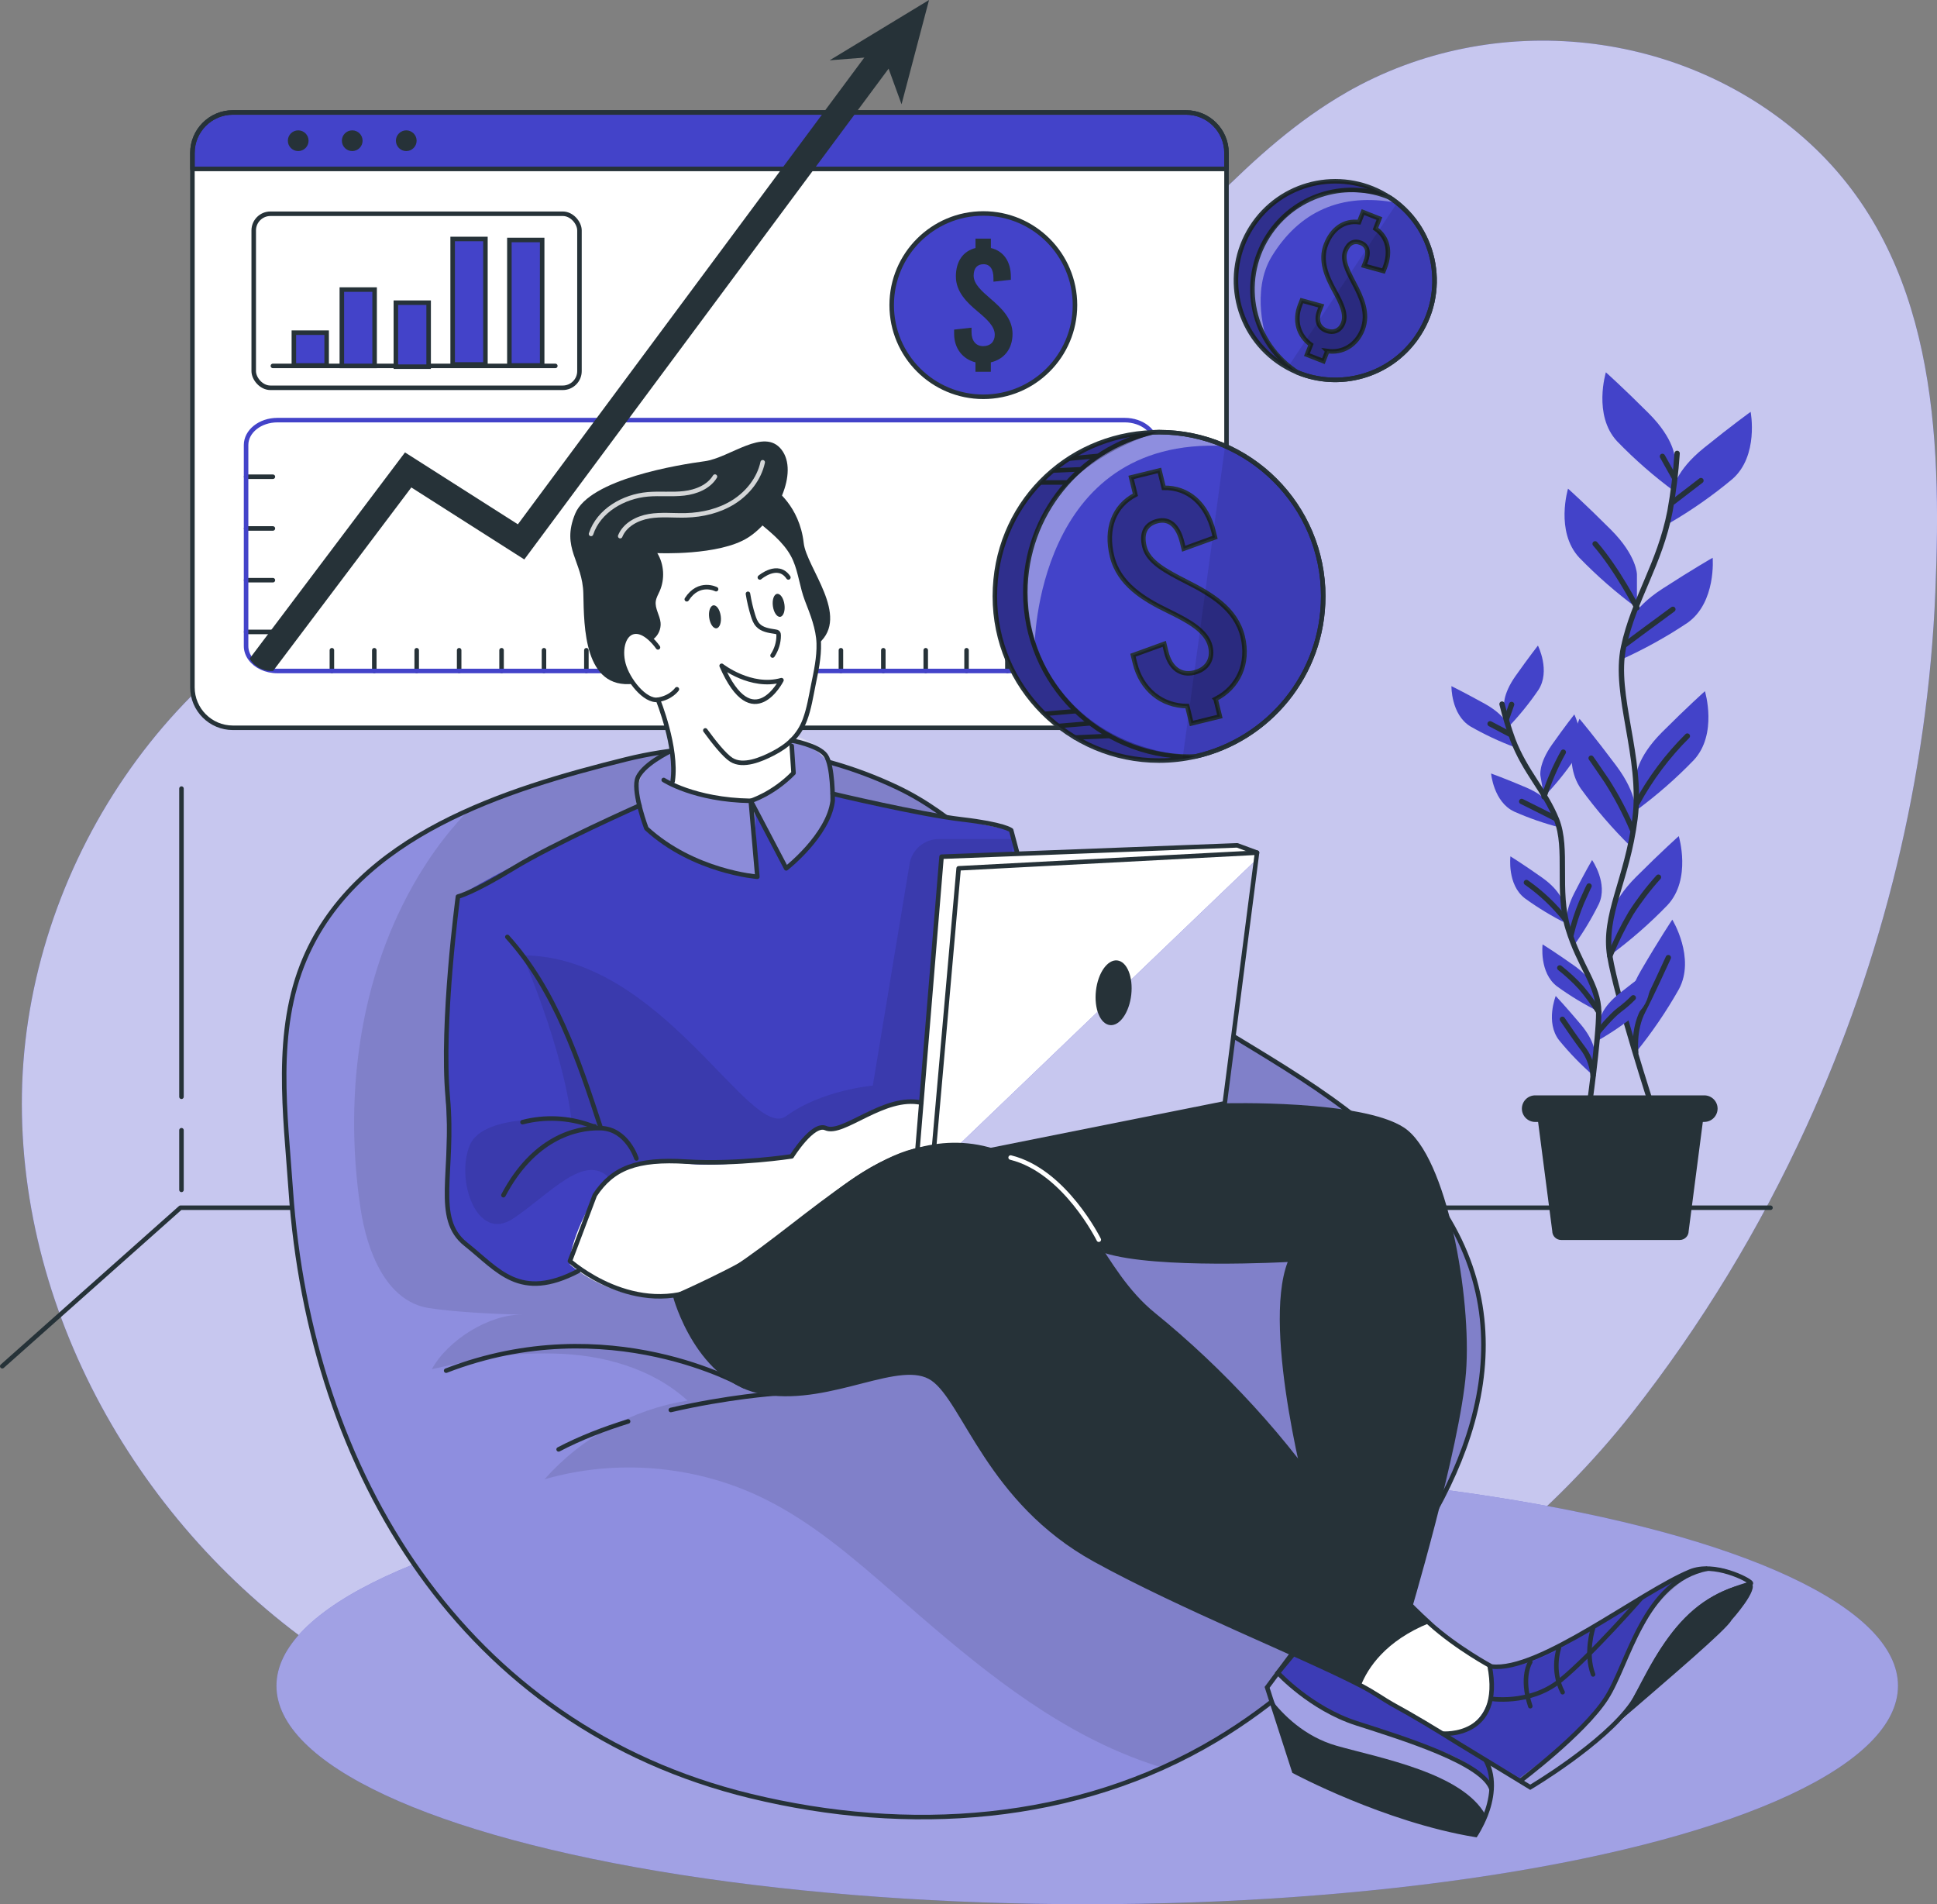 <svg xmlns="http://www.w3.org/2000/svg" viewBox="0 0 428.44 421.11"><rect x="0" y="0" width="428.44" height="421.11" fill="#808080" stroke="none"/><defs><style>      .cls-1, .cls-2, .cls-3, .cls-4, .cls-5, .cls-6, .cls-7, .cls-8, .cls-9 {        stroke-width: 0px;      }      .cls-1, .cls-10 {        fill: #4343c9;      }      .cls-2 {        fill: #263238;      }      .cls-11 {        stroke-width: 1.18px;      }      .cls-11, .cls-12, .cls-13, .cls-14, .cls-15, .cls-16 {        stroke-linecap: round;        stroke-linejoin: round;      }      .cls-11, .cls-12, .cls-17, .cls-14, .cls-15, .cls-16 {        fill: none;      }      .cls-11, .cls-13, .cls-17, .cls-14, .cls-10 {        stroke: #263238;      }      .cls-3 {        opacity: .05;      }      .cls-3, .cls-8, .cls-9 {        fill: #000;      }      .cls-12 {        stroke: #4343c9;      }      .cls-13, .cls-4, .cls-5, .cls-6, .cls-7 {        fill: #fff;      }      .cls-17, .cls-10 {        stroke-miterlimit: 10;      }      .cls-4 {        opacity: .7;      }      .cls-15, .cls-16 {        stroke: #fff;      }      .cls-5 {        opacity: .4;      }      .cls-7 {        opacity: .5;      }      .cls-16 {        opacity: .8;      }      .cls-8 {        opacity: .1;      }      .cls-9 {        opacity: .3;      }    </style></defs><g id="Background_Simple" data-name="Background Simple"><g><path class="cls-1" d="M297.89,20.4c-21.82,12.48-37.2,33.47-55.86,50.32-23.04,20.8-51.58,35.44-81.92,42.01-24.96,5.41-51.11,5.48-75.21,13.94C37.94,143.17,5.71,192.11,4.85,241.87c-.85,49.76,27.5,97.97,69.11,125.28,14.13,9.27,29.69,16.37,45.96,20.94,30.61,8.61,63.05,8.23,94.68,4.94,54.62-5.69,111.88-36.7,146.31-80.44,15.36-19.51,28.32-40.88,38.64-63.45,16.96-37.06,26.83-77.41,28.52-118.15,1.45-35.01-.03-73.8-27.77-99.3-27.68-25.45-69.85-29.92-102.41-11.3Z"></path><path class="cls-4" d="M297.89,20.4c-21.82,12.48-37.2,33.47-55.86,50.32-23.04,20.8-51.58,35.44-81.92,42.01-24.96,5.41-51.11,5.48-75.21,13.94C37.94,143.17,5.71,192.11,4.85,241.87c-.85,49.76,27.5,97.97,69.11,125.28,14.13,9.27,29.69,16.37,45.96,20.94,30.61,8.61,63.05,8.23,94.68,4.94,54.62-5.69,111.88-36.7,146.31-80.44,15.36-19.51,28.32-40.88,38.64-63.45,16.96-37.06,26.83-77.41,28.52-118.15,1.45-35.01-.03-73.8-27.77-99.3-27.68-25.45-69.85-29.92-102.41-11.3Z"></path></g></g><g id="Shadow"><g><ellipse class="cls-1" cx="240.48" cy="372.82" rx="179.33" ry="48.3"></ellipse><ellipse class="cls-7" cx="240.48" cy="372.82" rx="179.33" ry="48.3"></ellipse></g></g><g id="Window"><g><path class="cls-6" d="M51.51,24.87h210.83c4.94,0,8.95,4.01,8.95,8.95v118.18c0,4.94-4.01,8.95-8.95,8.95H51.51c-4.94,0-8.95-4.01-8.95-8.95V33.82c0-4.94,4.01-8.95,8.95-8.95Z"></path><path class="cls-1" d="M271.29,33.82v3.54H42.56v-3.54c0-4.94,4.01-8.95,8.95-8.95h210.83c4.94,0,8.95,4.01,8.95,8.95Z"></path><path class="cls-14" d="M51.51,24.87h210.83c4.94,0,8.95,4.01,8.95,8.95v118.18c0,4.94-4.01,8.95-8.95,8.95H51.51c-4.94,0-8.95-4.01-8.95-8.95V33.82c0-4.94,4.01-8.95,8.95-8.95Z"></path><path class="cls-14" d="M271.29,33.82v3.54H42.56v-3.54c0-4.94,4.01-8.95,8.95-8.95h210.83c4.94,0,8.95,4.01,8.95,8.95Z"></path><path class="cls-2" d="M68.25,31.12c0,1.26-1.02,2.29-2.29,2.29s-2.29-1.02-2.29-2.29,1.02-2.29,2.29-2.29,2.29,1.02,2.29,2.29Z"></path><path class="cls-2" d="M80.2,31.12c0,1.26-1.02,2.29-2.29,2.29s-2.29-1.02-2.29-2.29,1.02-2.29,2.29-2.29,2.29,1.02,2.29,2.29Z"></path><circle class="cls-2" cx="89.86" cy="31.12" r="2.29"></circle><g><rect class="cls-14" x="56.12" y="47.27" width="72.05" height="38.49" rx="3.69" ry="3.69"></rect><g><line class="cls-14" x1="60.36" y1="80.92" x2="122.83" y2="80.92"></line><rect class="cls-10" x="65" y="73.57" width="7.25" height="7.25"></rect><rect class="cls-10" x="75.61" y="64.04" width="7.25" height="16.88"></rect><rect class="cls-10" x="87.56" y="66.94" width="7.25" height="14.15"></rect><rect class="cls-10" x="100.12" y="52.85" width="7.25" height="27.75"></rect><rect class="cls-10" x="112.67" y="53.07" width="7.25" height="27.75"></rect></g></g><g><circle class="cls-10" cx="217.5" cy="67.48" r="20.27"></circle><path class="cls-2" d="M219.16,80.13v2.08h-3.4v-2.08c-2.87-.72-4.72-3.13-4.72-6.3v-.94l3.85-.42v.98c0,1.93.98,3.1,2.57,3.1s2.57-.98,2.57-2.53c0-1.85-1.74-3.43-3.77-5.13-2.42-2-4.83-4.38-4.83-7.74s1.59-5.62,4.34-6.3v-2.08h3.4v2.08c2.79.64,4.42,2.98,4.42,6.34v.68l-3.85.42v-.76c0-2.04-.79-3.1-2.19-3.1s-2.19.87-2.19,2.53c0,1.85,1.77,3.4,3.77,5.13,2.38,2.04,4.83,4.38,4.83,7.74s-1.89,5.62-4.79,6.3Z"></path></g><g><g><line class="cls-14" x1="54.44" y1="105.43" x2="60.36" y2="105.43"></line><line class="cls-14" x1="54.44" y1="116.87" x2="60.36" y2="116.87"></line><line class="cls-14" x1="54.44" y1="128.31" x2="60.36" y2="128.31"></line><line class="cls-14" x1="54.44" y1="139.75" x2="60.36" y2="139.75"></line></g><g><line class="cls-14" x1="73.41" y1="148.39" x2="73.41" y2="143.8"></line><line class="cls-14" x1="82.79" y1="148.39" x2="82.79" y2="143.8"></line><line class="cls-14" x1="92.17" y1="148.39" x2="92.17" y2="143.8"></line><line class="cls-14" x1="101.56" y1="148.39" x2="101.56" y2="143.8"></line><line class="cls-14" x1="110.94" y1="148.39" x2="110.94" y2="143.8"></line><line class="cls-14" x1="120.32" y1="148.39" x2="120.32" y2="143.8"></line><line class="cls-14" x1="129.7" y1="148.39" x2="129.7" y2="143.8"></line><line class="cls-14" x1="139.09" y1="148.39" x2="139.09" y2="143.8"></line><line class="cls-14" x1="148.47" y1="148.39" x2="148.47" y2="143.8"></line><line class="cls-14" x1="157.85" y1="148.39" x2="157.85" y2="143.8"></line><line class="cls-14" x1="167.23" y1="148.39" x2="167.23" y2="143.8"></line><line class="cls-14" x1="176.62" y1="148.39" x2="176.62" y2="143.8"></line><line class="cls-14" x1="186" y1="148.39" x2="186" y2="143.8"></line><line class="cls-14" x1="195.38" y1="148.39" x2="195.38" y2="143.8"></line><line class="cls-14" x1="204.76" y1="148.39" x2="204.76" y2="143.8"></line><line class="cls-14" x1="213.79" y1="148.39" x2="213.79" y2="143.8"></line><line class="cls-14" x1="222.82" y1="148.39" x2="222.82" y2="143.8"></line><line class="cls-14" x1="231.84" y1="148.39" x2="231.84" y2="143.8"></line></g><path class="cls-12" d="M255.72,98.42v44.46c0,3.04-3.1,5.51-6.93,5.51H61.36c-2.54,0-4.77-1.09-5.97-2.72-.61-.82-.96-1.77-.96-2.79v-44.46c0-3.04,3.1-5.51,6.93-5.51h187.43c3.83,0,6.93,2.47,6.93,5.51Z"></path><g><path class="cls-2" d="M198.68,12.31l-59.83,80.59-22.88,30.82-24.99-15.92-30.58,40.58h-.44c-2.02,0-3.8-1.09-4.75-2.72l34.37-45.61,24.97,15.9,17.11-23.06L194.04,8.87l4.64,3.44Z"></path><polygon class="cls-2" points="183.5 13.34 205.49 0 199.41 23.06 195.53 12.39 183.5 13.34"></polygon></g></g></g></g><g id="Floor"><g><g><polyline class="cls-14" points="391.61 267.09 39.92 267.09 .5 302.14"></polyline><g><line class="cls-14" x1="40.14" y1="242.55" x2="40.14" y2="174.4"></line><line class="cls-14" x1="40.14" y1="263.14" x2="40.14" y2="249.95"></line></g></g><g id="freepik--Plants--inject-120"><path class="cls-1" d="M370.44,101.29s0-4.12-5.77-9.89c-5.77-5.77-9.47-9.06-9.47-9.06,0,0-2.88,9.47,2.47,15.24,3.94,4.07,8.21,7.8,12.77,11.15v-7.44Z"></path><path class="cls-1" d="M362.07,127.02s0-4.12-5.77-9.89-9.47-9.06-9.47-9.06c0,0-2.88,9.47,2.47,15.24,3.94,4.06,8.21,7.79,12.77,11.15v-7.44Z"></path><path class="cls-1" d="M370.07,108.31s.43-4.1,6.78-9.22c6.35-5.13,10.37-8.01,10.37-8.01,0,0,1.87,9.75-4.07,14.89-4.34,3.62-8.98,6.87-13.87,9.71l.79-7.37Z"></path><path class="cls-1" d="M359.96,138.69s.86-4.03,7.71-8.46c6.84-4.43,11.15-6.88,11.15-6.88,0,0,.84,9.87-5.57,14.39-4.7,3.14-9.66,5.88-14.81,8.19l1.53-7.25Z"></path><path class="cls-1" d="M361.87,171.8s0-4.12,5.76-9.88c5.76-5.76,9.48-9.06,9.48-9.06,0,0,2.88,9.48-2.47,15.24-3.93,4.07-8.2,7.8-12.76,11.15v-7.45Z"></path><path class="cls-1" d="M361.77,179.89s.59-4.08-4.31-10.6c-4.89-6.53-8.09-10.32-8.09-10.32,0,0-4.18,8.97.29,15.44,3.32,4.57,7.02,8.86,11.06,12.82l1.05-7.34Z"></path><path class="cls-1" d="M356.08,203.85s0-4.12,5.76-9.88c5.76-5.76,9.48-9.06,9.48-9.06,0,0,2.88,9.48-2.47,15.24-3.93,4.07-8.2,7.8-12.76,11.15v-7.45Z"></path><path class="cls-1" d="M359.93,225.57s-1.04-3.99,3.09-11.04c4.12-7.05,6.87-11.15,6.87-11.15,0,0,5.18,8.44,1.47,15.37-2.78,4.92-5.97,9.6-9.54,13.99l-1.89-7.18Z"></path><path class="cls-11" d="M370.96,100.27c-.29,4.29-.82,8.56-1.58,12.78-2.28,11.77-7.98,19.38-10.26,30.01s4.26,24.34,2.52,38.01c-1.75,13.66-7.07,21.26-5.57,30.38,1.5,9.12,9.5,33.81,9.5,33.81"></path><line class="cls-11" x1="370.02" y1="111.05" x2="376.23" y2="106.28"></line><line class="cls-11" x1="370.3" y1="105.56" x2="367.71" y2="100.93"></line><path class="cls-11" d="M359.47,142.55s5.2-3.9,10.55-7.8"></path><path class="cls-11" d="M362.07,134.41s-4.33-8.5-9.25-14.14"></path><path class="cls-11" d="M362.07,177.66c2.98-5.47,6.73-10.49,11.15-14.88"></path><path class="cls-11" d="M361.06,183.45c-1.58-3.72-3.47-7.31-5.64-10.72-3.04-4.48-3.48-5.06-3.48-5.06"></path><path class="cls-11" d="M356.08,211.42c1.32-3.27,2.88-6.44,4.68-9.48,1.8-2.81,3.83-5.47,6.07-7.95"></path><path class="cls-11" d="M361.81,232.74s-.61-4.93,1.56-9.12c2.17-4.19,4.62-9.68,5.64-11.84"></path><path class="cls-1" d="M332.68,156.31s-.45-2.58,2.54-6.82c3-4.24,4.95-6.72,4.95-6.72,0,0,2.84,5.62.1,9.82-2.03,2.97-4.3,5.77-6.8,8.36l-.8-4.64Z"></path><path class="cls-1" d="M340.72,171.54s-.45-2.58,2.54-6.83c2.99-4.24,4.96-6.71,4.96-6.71,0,0,2.84,5.63.1,9.82-2.03,2.97-4.3,5.77-6.8,8.36l-.8-4.65Z"></path><path class="cls-1" d="M333.67,160.68s-.7-2.52-5.25-5.04c-4.56-2.52-7.38-3.9-7.38-3.9,0,0-.11,6.27,4.18,8.9,3.12,1.79,6.38,3.32,9.75,4.58l-1.3-4.54Z"></path><path class="cls-1" d="M343.31,178.62s-.98-2.43-5.75-4.47c-4.77-2.03-7.75-3.09-7.75-3.09,0,0,.55,6.27,5.08,8.41,3.29,1.46,6.69,2.64,10.18,3.53l-1.76-4.38Z"></path><path class="cls-1" d="M345.71,199.6s-.45-2.58-4.69-5.57c-4.24-2.99-6.93-4.65-6.93-4.65,0,0-.78,6.27,3.2,9.29,2.91,2.11,5.99,3.98,9.21,5.57l-.8-4.63Z"></path><path class="cls-1" d="M346.64,204.66s-.81-2.49,1.55-7.11c2.35-4.62,3.96-7.35,3.96-7.35,0,0,3.6,5.17,1.5,9.71-1.6,3.23-3.46,6.32-5.57,9.24l-1.43-4.49Z"></path><path class="cls-1" d="M353.88,225.49s.3-2.61,4.36-5.83c4.06-3.23,6.65-5.04,6.65-5.04,0,0,1.14,6.19-2.67,9.45-2.78,2.28-5.75,4.32-8.88,6.1l.54-4.69Z"></path><path class="cls-1" d="M352.81,219.07s-.45-2.58-4.69-5.57c-4.24-2.99-6.92-4.65-6.92-4.65,0,0-.78,6.27,3.2,9.29,2.91,2.11,5.99,3.98,9.22,5.57l-.81-4.63Z"></path><path class="cls-1" d="M352.75,233.11s.22-2.61-3.12-6.58c-3.34-3.96-5.52-6.27-5.52-6.27,0,0-2.34,5.85.75,9.8,2.28,2.79,4.79,5.38,7.5,7.75l.4-4.7Z"></path><path class="cls-11" d="M332.23,155.71c.65,2.66,1.44,5.28,2.38,7.85,2.7,7.13,7.1,11.28,9.68,17.7,2.58,6.42,0,15.73,2.55,24.1,2.55,8.37,6.74,12.54,6.78,18.45.03,5.91-2.29,22.23-2.29,22.23"></path><line class="cls-11" x1="334" y1="162.38" x2="329.59" y2="160.07"></line><line class="cls-11" x1="333.22" y1="158.98" x2="334.35" y2="155.79"></line><path class="cls-11" d="M344.04,180.99s-3.69-1.88-7.46-3.75"></path><path class="cls-11" d="M341.52,176.21c1.08-3.42,2.51-6.73,4.26-9.87"></path><path class="cls-11" d="M346.22,203.29c-2.46-3.11-5.35-5.85-8.6-8.12"></path><path class="cls-11" d="M347.48,206.81c.59-2.5,1.38-4.95,2.37-7.32,1.39-3.14,1.63-3.55,1.63-3.55"></path><path class="cls-11" d="M353.44,228.27s2.92-3.58,4.74-4.93c1.1-.81,2.13-1.71,3.08-2.68"></path><path class="cls-11" d="M353.63,223.81c-1.18-1.91-2.51-3.73-3.96-5.43-1.44-1.57-3-3.01-4.67-4.33"></path><path class="cls-11" d="M352.36,237.81c-.15-2-.82-3.92-1.96-5.57-1.82-2.4-3.96-5.57-4.82-6.82"></path><path class="cls-2" d="M371.56,274.22h-26.26c-1.08,0-1.96-.88-1.96-1.96l-3.77-29.06h37.71l-3.77,29.06c0,1.08-.88,1.96-1.96,1.96Z"></path><path class="cls-2" d="M376.95,248.12h-37.38c-1.62,0-2.94-1.31-2.95-2.93h0c0-1.63,1.32-2.95,2.95-2.95h37.39c1.63,0,2.95,1.31,2.95,2.94h0c-.02,1.63-1.33,2.93-2.95,2.93Z"></path></g></g></g><g id="Coins"><g><g><path class="cls-1" d="M292.68,131.89c0,17.23-12.01,31.66-28.13,35.37-.04.01-.07.01-.11.03-.95.21-1.91.4-2.88.54-1.69.24-3.43.37-5.19.37-20.06,0-36.32-16.26-36.32-36.31s15.55-35.59,34.99-36.28c.33-.03.67-.03,1.02-.03.11-.01.21-.01.32-.01.12,0,.25,0,.37.01,5.05.04,9.86,1.12,14.22,3.06,12.78,5.61,21.71,18.39,21.71,33.25Z"></path><path class="cls-5" d="M270.96,98.63c-41.93-2.18-42.13,44.37-42.13,44.37,0,0-6.4-15.19,4.05-32.02,5.84-9.41,16.01-13.56,23.86-15.4,5.05.04,9.86,1.12,14.22,3.06Z"></path><path class="cls-14" d="M292.68,131.89c0,17.27-12.07,31.73-28.24,35.4-2.59.6-5.29.91-8.07.91-20.06,0-36.32-16.26-36.32-36.31s15.55-35.59,34.99-36.28c.44-.03.89-.04,1.34-.04,20.05,0,36.31,16.26,36.31,36.32Z"></path><path class="cls-14" d="M292.68,131.89c0,17.27-12.07,31.73-28.24,35.4-.44.03-.89.04-1.34.04-20.06,0-36.31-16.26-36.31-36.32,0-17.27,12.07-31.73,28.24-35.4.44-.03.89-.04,1.34-.04,20.05,0,36.31,16.26,36.31,36.32Z"></path><g><path class="cls-17" d="M268.88,154.61l.94,3.84-6.28,1.54-.94-3.84c-5.62-.02-10.14-3.65-11.57-9.51l-.43-1.74,6.92-2.51.44,1.81c.87,3.56,3.21,5.27,6.14,4.55,2.93-.72,4.3-2.98,3.6-5.84-.84-3.42-4.76-5.56-9.3-7.77-5.37-2.6-10.91-5.9-12.43-12.11-1.49-6.07.38-11.11,5.16-13.61l-.94-3.84,6.27-1.54.94,3.84c5.45-.08,9.51,3.51,11.03,9.71l.31,1.25-6.92,2.51-.34-1.39c-.92-3.77-2.87-5.36-5.45-4.73-2.58.63-3.65,2.6-2.9,5.66.84,3.42,4.82,5.47,9.3,7.77,5.32,2.69,10.91,5.9,12.43,12.11,1.45,5.93-.94,11.24-6,13.82Z"></path><path class="cls-9" d="M268.88,154.61l.94,3.84-6.28,1.54-.94-3.84c-5.62-.02-10.14-3.65-11.57-9.51l-.43-1.74,6.92-2.51.44,1.81c.87,3.56,3.21,5.27,6.14,4.55,2.93-.72,4.3-2.98,3.6-5.84-.84-3.42-4.76-5.56-9.3-7.77-5.37-2.6-10.91-5.9-12.43-12.11-1.49-6.07.38-11.11,5.16-13.61l-.94-3.84,6.27-1.54.94,3.84c5.45-.08,9.51,3.51,11.03,9.71l.31,1.25-6.92,2.51-.34-1.39c-.92-3.77-2.87-5.36-5.45-4.73-2.58.63-3.65,2.6-2.9,5.66.84,3.42,4.82,5.47,9.3,7.77,5.32,2.69,10.91,5.9,12.43,12.11,1.45,5.93-.94,11.24-6,13.82Z"></path></g><line class="cls-14" x1="237.81" y1="163.1" x2="245.48" y2="162.75"></line><line class="cls-14" x1="234.12" y1="160.55" x2="240.82" y2="159.99"></line><line class="cls-14" x1="231.12" y1="157.86" x2="237.81" y2="157.29"></line><line class="cls-14" x1="230.2" y1="106.7" x2="235.93" y2="106.7"></line><line class="cls-14" x1="233.03" y1="104.06" x2="238.74" y2="103.8"></line><line class="cls-14" x1="236.61" y1="101.41" x2="242.63" y2="100.85"></line><path class="cls-9" d="M264.55,167.26s-.07.01-.11.03c-2.59.6-5.29.91-8.07.91-20.06,0-36.32-16.26-36.32-36.31s15.55-35.59,34.99-36.28c.33-.03.67-.03,1.02-.03-8.85,2.79-23.7,9.92-27.67,24.8-5.64,21.12,7.04,45.11,36.16,46.88Z"></path><path class="cls-8" d="M292.68,131.89c0,17.23-12.01,31.66-28.13,35.37-.04.01-.07.01-.11.03-.95.21-1.91.4-2.88.54l9.41-69.19c12.78,5.61,21.71,18.39,21.71,33.25Z"></path></g><g><path class="cls-1" d="M313.28,74.72c-6.03,8.53-17.04,11.47-26.31,7.63-.04-.01-.09-.04-.13-.05-.69-.29-1.38-.62-2.05-.99-.73-.4-1.43-.83-2.12-1.32-9.91-7-12.27-20.71-5.27-30.62,6.74-9.53,19.66-12.07,29.45-6.01.17.09.33.2.49.3.22.13.45.29.67.45.34.24.67.49.99.75,9.05,7.17,11.02,20.3,4.26,29.85Z"></path><path class="cls-5" d="M280.14,75.02s-3.6-10.57,1.18-18.35c5.99-9.76,15.19-14.2,27.7-11.8,0,0-6.78-4.58-18.13-1.33-11.35,3.25-17.44,18.86-10.75,31.48Z"></path><path class="cls-14" d="M313.28,74.73c-6.03,8.53-17.04,11.46-26.3,7.63-1.49-.61-2.93-1.4-4.31-2.37-9.91-7-12.26-20.71-5.27-30.61,6.85-9.69,20.11-12.15,29.95-5.71.22.14.45.29.67.45,9.9,7,12.26,20.71,5.25,30.62Z"></path><path class="cls-14" d="M313.28,74.73c-6.03,8.53-17.04,11.46-26.3,7.63-.22-.14-.45-.29-.67-.45-9.91-7-12.26-20.71-5.25-30.62,6.03-8.53,17.04-11.46,26.3-7.63.22.14.45.29.67.45,9.9,7,12.26,20.71,5.25,30.62Z"></path><g><path class="cls-17" d="M293.59,77.65l-.87,2.22-3.64-1.43.87-2.22c-2.77-1.98-3.73-5.34-2.4-8.74l.4-1.01,4.3,1.18-.41,1.05c-.81,2.06-.25,3.73,1.44,4.39,1.7.67,3.16.03,3.81-1.63.78-1.98-.41-4.41-1.88-7.09-1.74-3.16-3.33-6.72-1.91-10.32,1.38-3.52,4.07-5.35,7.3-4.92l.87-2.22,3.64,1.43-.87,2.22c2.72,1.86,3.47,5.05,2.06,8.65l-.29.73-4.3-1.18.32-.81c.86-2.18.45-3.65-1.04-4.24-1.49-.59-2.71,0-3.41,1.79-.78,1.98.47,4.38,1.88,7.09,1.69,3.18,3.33,6.72,1.91,10.32-1.35,3.43-4.39,5.23-7.79,4.73Z"></path><path class="cls-9" d="M293.59,77.65l-.87,2.22-3.64-1.43.87-2.22c-2.77-1.98-3.73-5.34-2.4-8.74l.4-1.01,4.3,1.18-.41,1.05c-.81,2.06-.25,3.73,1.44,4.39,1.7.67,3.16.03,3.81-1.63.78-1.98-.41-4.41-1.88-7.09-1.74-3.16-3.33-6.72-1.91-10.32,1.38-3.52,4.07-5.35,7.3-4.92l.87-2.22,3.64,1.43-.87,2.22c2.72,1.86,3.47,5.05,2.06,8.65l-.29.73-4.3-1.18.32-.81c.86-2.18.45-3.65-1.04-4.24-1.49-.59-2.71,0-3.41,1.79-.78,1.98.47,4.38,1.88,7.09,1.69,3.18,3.33,6.72,1.91,10.32-1.35,3.43-4.39,5.23-7.79,4.73Z"></path></g><path class="cls-9" d="M306.86,43.36c-6.03-1.07-13.6-1.67-17.7.97-7.53,4.83-12.21,10.92-12.15,20.79.07,9.87,9.29,16.79,9.29,16.79l.54.4c-1.44-.61-2.84-1.38-4.17-2.32-9.91-7-12.27-20.71-5.27-30.62,6.74-9.53,19.66-12.07,29.45-6.01Z"></path><path class="cls-8" d="M313.28,74.72c-6.03,8.53-17.04,11.47-26.31,7.63-.04-.01-.09-.04-.13-.05-.69-.29-1.38-.62-2.05-.99l24.23-36.44c9.05,7.17,11.02,20.3,4.26,29.85Z"></path></g></g></g><g id="Character"><g><g><g><path class="cls-1" d="M301.96,356.33c-9.36,11.12-20.36,20.86-32.84,28.35-3.91,2.34-7.9,4.42-11.99,6.26-28.41,12.77-60.79,13.6-91.08,6.26-63.66-15.43-97.45-71.63-101.73-134.01-1.16-16.87-3.74-35.07,3.09-51.11,6.77-15.9,20.64-25.99,36.26-32.93,11.34-5.04,23.59-8.44,34.72-11.2,20.26-5.03,41.27-2.73,60.08,6.2,13.09,6.21,22.42,16.96,33.43,26.08,1.17.96,2.34,1.92,3.52,2.87,11.12,8.95,22.83,17.18,35.02,24.61,18.51,11.29,37.46,21.94,49.28,40.9,18.85,30.21,2.93,63.12-17.77,87.72Z"></path><path class="cls-5" d="M301.96,356.33c-9.36,11.12-20.36,20.86-32.84,28.35-3.91,2.34-7.9,4.42-11.99,6.26-28.41,12.77-60.79,13.6-91.08,6.26-63.66-15.43-97.45-71.63-101.73-134.01-1.16-16.87-3.74-35.07,3.09-51.11,6.77-15.9,20.64-25.99,36.26-32.93,11.34-5.04,23.59-8.44,34.72-11.2,20.26-5.03,41.27-2.73,60.08,6.2,13.09,6.21,22.42,16.96,33.43,26.08,1.17.96,2.34,1.92,3.52,2.87,11.12,8.95,22.83,17.18,35.02,24.61,18.51,11.29,37.46,21.94,49.28,40.9,18.85,30.21,2.93,63.12-17.77,87.72Z"></path><path class="cls-17" d="M235.42,203.1c-1.18-.95-2.35-1.91-3.52-2.87-11.01-9.12-20.34-19.87-33.43-26.08-18.82-8.93-39.83-11.23-60.09-6.2-26.47,6.57-59.3,16.68-70.98,44.13-6.83,16.04-4.25,34.24-3.09,51.1,4.29,62.39,38.06,118.59,101.73,134.02,34.65,8.4,72.02,6.1,103.08-12.52,12.48-7.48,23.48-17.23,32.83-28.35,20.7-24.6,36.63-57.5,17.78-87.72-11.83-18.96-30.77-29.61-49.29-40.9-12.19-7.43-23.9-15.66-35.02-24.62Z"></path><path class="cls-14" d="M138.93,314.35c-5.25,1.62-10.54,3.65-15.37,6.18"></path><path class="cls-14" d="M171.42,308.18s-10.41.71-23.05,3.64"></path><path class="cls-14" d="M164.63,306.57s-29.88-17.38-65.95-3.45"></path></g><path class="cls-8" d="M301.96,356.33c-9.36,11.12-20.36,20.86-32.84,28.35-3.91,2.34-7.9,4.42-11.99,6.26-3.25-1-6.44-2.16-9.57-3.51-18.66-8.01-34.32-21.53-49.62-34.88-9.23-8.04-18.61-16.2-29.65-21.47-14.76-7.05-32.14-8.48-47.85-3.93,8.11-9.22,19.51-15.49,31.64-17.41-7.89-7.18-18.89-10.2-29.57-10.4-10.68-.21-16.56,1.12-26.99,3.46,3.48-6.42,12.75-12.23,20.06-12.06-7.31-.17-15.65-.66-20.78-1.47-9.44-1.52-13.65-12.62-15.06-22.05-3.9-25.99.05-53.69,14.24-75.79,2.97-4.63,6.21-8.69,9.71-12.28,11.34-5.04,23.59-8.44,34.72-11.2,20.26-5.03,41.27-2.73,60.08,6.2,13.09,6.21,22.42,16.96,33.43,26.08,1.17.96,2.34,1.92,3.52,2.87,11.12,8.95,22.83,17.18,35.02,24.61,18.51,11.29,37.46,21.94,49.28,40.9,18.85,30.21,2.93,63.12-17.77,87.72Z"></path></g><path class="cls-6" d="M312.34,355.59s8.4,7.07,17.56,12.95c11.89.8,6.56,15.18,6.56,15.18l-10.18,6.54s-17.39-13.82-26.88-18.31,12.93-16.35,12.93-16.35Z"></path><g><path class="cls-9" d="M227.89,204.27s-1.63-16.13-4.23-20.66l-39.48-8.07v-3.06s.91-5.32-7.89-8.65c-8.8-3.33-27.14,1-31.86,4.58-4.73,3.58-3,9.74-3,9.74,0,0-15.91,8.06-23.06,11.13-7.15,3.07-17.08,9-17.08,9,0,0-3.23,37.07-2.6,45.68.63,8.61-.51,16.71.22,21.48.74,4.77,1.32,7.48,6.33,11.54s9.54,10.05,22.66,4.11l-1.83-1.45,86.34-29.03,15.49-46.34Z"></path><path class="cls-1" d="M227.89,204.27s-1.63-16.13-4.23-20.66l-39.48-8.07v-3.06s.91-5.32-7.89-8.65c-8.8-3.33-27.14,1-31.86,4.58-4.73,3.58-3,9.74-3,9.74,0,0-15.91,8.06-23.06,11.13-7.15,3.07-17.08,9-17.08,9,0,0-3.23,37.07-2.6,45.68.63,8.61-.51,16.71.22,21.48.74,4.77,1.32,7.48,6.33,11.54s9.54,10.05,22.66,4.11l-1.83-1.45,86.34-29.03,15.49-46.34Z"></path><path class="cls-3" d="M227.89,204.27s-1.63-16.13-4.23-20.66l-39.48-8.07v-3.06s.91-5.32-7.89-8.65c-8.8-3.33-27.14,1-31.86,4.58-4.73,3.58-3,9.74-3,9.74,0,0-15.91,8.06-23.06,11.13-7.15,3.07-17.08,9-17.08,9,0,0-3.23,37.07-2.6,45.68.63,8.61-.51,16.71.22,21.48.74,4.77,1.32,7.48,6.33,11.54s9.54,10.05,22.66,4.11l-1.83-1.45,86.34-29.03,15.49-46.34Z"></path><path class="cls-8" d="M224.18,185.56h-16.52c-3.21,0-5.95,2.32-6.47,5.49l-8.14,49.04s-11.21.93-19.15,6.73c-7.94,5.8-27.47-35.52-58.33-35.54,0,0,8.88,20.3,10.85,36.5,0,0-19.29-2.1-22.49,5.45-3.2,7.55,1.46,21.7,9.61,16.23,8.15-5.47,15.8-14.64,21.3-8.89,5.5,5.75,29.8,8.89,29.8,8.89l37.47-18.82,14.53-6.83,7.55-58.22Z"></path><path class="cls-5" d="M171.73,161.28s9.38,2.6,10.9,5.75c1.52,3.14,1.36,11.12,1.36,11.12,0,0-2.56,7.08-10.09,13.88l-7-13.88.63,15.75s-13.28-2.21-18.91-6.46l-5.63-4.25s-2.42-7.97-2.08-10.7c.34-2.73,10.51-8.22,10.51-8.22l20.33-2.99Z"></path><path class="cls-1" d="M327.97,403.99c-.26-.58,3.85-7.83.64-15.22-3.22-7.39-8.35-4.54-8.35-4.54,0,0-14.61-9.3-20.75-12.23-6.14-2.94-12.75-7.58-12.75-7.58l-6.49,8.74,6,18.56,41.71,12.28Z"></path><path class="cls-1" d="M319.72,383.78l18.76,11.47s13.19-8.46,19.48-14.31c6.3-5.84,20.37-18.27,20.37-18.27l8.98-12.11s-6.24-7.72-16.64-1.52c-13.44,8.02-29.83,19.61-40.77,19.5,0,0,2.16,13.43-10.19,15.24"></path><path class="cls-6" d="M168.55,112.8s8.52,12.88,10.06,17.05c1.55,4.17,2.8,10.34,2.48,13.31-.32,2.97-3.42,18.88-5.03,19.34l-1.51,1.71.97,6.74s-6.66,11.52-26.24,3.07c0,0-.76-13.45-3.14-17.66-2.38-4.22-5.94.8-9.5-11.39s7.8-24.95,7.8-24.95l24.12-7.23Z"></path><path class="cls-7" d="M379.21,346.79s-9.64,1.67-12.77,7.38c-3.13,5.71-9.14,16.33-11.19,21.46s-19.02,17.52-19.02,17.52l2.25,2.09s13.8-8.53,22.13-16.64c8.32-8.11,26.7-28.51,26.7-28.51,0,0-1.31-1.31-8.11-3.3Z"></path><path class="cls-7" d="M282.65,369.94l-2.38,3.21,7.34,15.22,40.37,14.51,1.87-5.91s.62-6.02-13.55-10.56c-14.17-4.54-22.81-7.57-26.84-10.7-4.03-3.14-6.81-5.76-6.81-5.76Z"></path><path class="cls-6" d="M149.38,256.9s-12.36-1.86-18.13,8.26c-5.77,10.11-5.18,14.49-5.18,14.49,0,0,8.16,7.42,19.39,7.04,11.23-.38,27.6-13.32,32.93-17.51,5.33-4.19,18.77-16.18,27.94-13.7l1.01-8.67s-.89-3.89-8.74-2.84c-7.85,1.05-10.92,5.52-13.44,5.52-2.52,0-4.92-2.43-10.03,6.25,0,0-17.83,3.16-25.75,1.17Z"></path><path class="cls-14" d="M165.44,131.32c.26,1.62.63,3.22,1.12,4.79.24.76.51,1.53,1.05,2.11.94,1.04,2.46,1.26,3.85,1.47.23.03.48.08.62.26.13.16.15.39.15.6,0,1.56-.48,3.12-1.35,4.42"></path><path class="cls-8" d="M290.94,359.61l-8.3,10.33s9.1,8.41,18.53,11.52c9.42,3.12,25.91,9.02,28.67,13.54l-1.06-5.43s-25.78-15.82-31.71-19.6c-5.93-3.78-6.12-10.36-6.12-10.36Z"></path><path class="cls-8" d="M319.72,383.78l16.51,9.38s8.13-5.56,12.15-9.7c4.02-4.14,8.92-8.66,11.95-17.88,4.19-12.73,16.19-18.79,16.19-18.79,0,0-16.69,7.85-25.38,14.03-8.69,6.17-17.16,8.74-22.08,8.32,0,0,3.95,12.51-9.35,14.64Z"></path><path class="cls-13" d="M159.62,147.24s6.49,5.09,13.23,3.18c0,0-6.36,12.6-13.23-3.18Z"></path><path class="cls-2" d="M159.42,136.24c.19,1.4-.23,2.61-.94,2.71-.71.09-1.43-.96-1.62-2.37-.19-1.4.23-2.61.94-2.71.71-.09,1.43.96,1.62,2.37Z"></path><path class="cls-2" d="M173.51,133.7c.19,1.4-.23,2.61-.94,2.71-.71.09-1.43-.96-1.62-2.37-.19-1.4.23-2.61.94-2.71.71-.09,1.43.96,1.62,2.37Z"></path><path class="cls-14" d="M158.39,130.3s-3.78-1.95-6.48,2.23"></path><path class="cls-14" d="M168.07,127.7s3.99-3.43,6.31,0"></path><path class="cls-14" d="M145.54,143.17s-2.43-3.59-4.98-3.48c-2.55.12-3.59,3.71-2.66,7.18s4.75,8.34,7.65,7.88c2.9-.46,4.17-2.32,4.17-2.32"></path><path class="cls-14" d="M168.84,115.71c2.74,2.26,5.62,4.74,7.05,8.08,1.22,2.84,1.5,5.98,2.61,8.87,1.19,3.07,2.5,6.29,2.6,9.64.09,3.05-.6,6.22-1.21,9.19-.52,2.57-.93,5.22-1.85,7.69-1.34,3.59-3.84,5.8-7.18,7.5-2.43,1.24-6.48,3.02-9.11,1.34-1.53-.98-3.83-3.86-5.74-6.49"></path><path class="cls-14" d="M145.54,154.76s4.3,10.54,3.25,17.96"></path><path class="cls-2" d="M144.44,141.4c1.15-.83,1.81-2.3,1.67-3.71-.16-1.62-1.29-3.12-1.06-4.73.11-.79.54-1.5.86-2.23,1.18-2.67.99-5.91-.52-8.41,0,0,13.66.64,20.06-3.43,6.4-4.07,11.27-14.48,7.41-19.45-3.87-4.98-11.41,1.81-16.99,2.56-5.58.75-25.48,3.92-28.65,11.61-3.17,7.69,1.66,10.41,1.81,17.72.15,7.31.14,21.16,11.08,19.89,0,0-4.09-5.29-1.25-10.74,1.93-2.32,5.59.93,5.59.93Z"></path><path class="cls-2" d="M171.23,108.07s5.62,3.75,6.54,12.01c.61,5.48,10.33,16.13,3.33,22.2,0,0-1.63-6.45-2.6-9.64-.96-3.18-2.18-8.98-3.8-11.01-1.61-2.03-10.15-8.96-10.15-8.96l6.68-4.6Z"></path><path class="cls-14" d="M146.8,172.49s6.74,4.43,19.26,4.62l1.46,16.79s-14.07-1.07-24.55-10.7c0,0-2.83-7.49-2.08-10.7.75-3.22,7.45-6.41,7.45-6.41"></path><path class="cls-14" d="M175.12,164.97l.4,5.98c-4.55,4.66-9.46,6.16-9.46,6.16l7.84,14.93s9.34-7.28,10.28-14.93c0,0,.08-7.84-1.55-10.07-1.62-2.24-7.57-3.29-7.57-3.29"></path><path class="cls-16" d="M137.18,118.57c1.01-2.51,3.74-3.96,6.41-4.41,2.67-.45,5.41-.12,8.11-.19,3.71-.1,7.46-.99,10.6-2.98,3.14-1.99,5.62-5.13,6.4-8.76"></path><path class="cls-16" d="M130.73,118.08c1.7-5.14,7.17-8.3,12.56-8.76,2.67-.23,5.37.09,8.03-.22,2.66-.31,5.43-1.41,6.82-3.7"></path><path class="cls-14" d="M127.89,281.09c-12.98,6.74-17.62-.19-24.86-5.93-7.24-5.74-2.5-15.97-3.99-32.45-1.5-16.47,2.25-44.43,2.25-44.43,0,0,3.24-.75,12.23-6.25,8.99-5.5,27.91-13.88,27.91-13.88"></path><path class="cls-14" d="M140.77,256.2s-2.06-6.53-7.89-6.71c-5.82-.18-15,2.45-21.53,14.83"></path><path class="cls-14" d="M131.56,249.1c-.36,0-.71-.13-1.05-.25-4.76-1.72-10.05-1.96-14.94-.68"></path><path class="cls-14" d="M112.22,207.2c10.58,11.7,15.75,27.18,20.64,42.18"></path><path class="cls-14" d="M184.18,175.54s19.2,4.58,28.58,5.67c9.38,1.09,10.9,2.4,10.9,2.4l1.74,6.54"></path><polygon class="cls-6" points="273.66 186.95 208.26 189.46 202.92 256.71 214.12 256.71 270.9 244 278.04 188.57 273.66 186.95"></polygon><g><polygon class="cls-1" points="206.32 258.71 277.84 190.15 270.9 244 206.32 258.71"></polygon><polygon class="cls-4" points="206.32 258.71 277.84 190.15 270.9 244 206.32 258.71"></polygon></g><polygon class="cls-14" points="206.32 256.9 212.04 192.03 278.04 188.57 270.9 244 206.32 256.9"></polygon><path class="cls-2" d="M250.22,219.99c-.45,3.95-2.56,6.95-4.71,6.71-2.16-.24-3.54-3.64-3.1-7.59s2.56-6.95,4.71-6.71c2.16.24,3.54,3.64,3.1,7.59Z"></path><path class="cls-2" d="M270.9,244s30.22-.86,39.67,5.38c9.45,6.24,14.99,37.53,13.69,54.15-1.3,16.62-12.71,54.76-12.71,54.76l-21.84-24.77s-10.76-39.11-4.89-54.43c0,0-29.01,1.63-40.42-1.96,0,0-10.23-16.75-27.77-22.29l54.26-10.84Z"></path><path class="cls-17" d="M316.16,358.94c-9.23-8.36-18.13-19.86-20.78-23.95-10.57-16.33-25.18-32.04-40.21-44.23-12.12-9.83-14.86-25.83-29.8-33.85-24.74-13.27-46.14,13.1-54.14,18.44-8,5.33-21.86,11.35-21.86,11.35,0,0,5.05,18.96,19.91,21.25s29.9-8,37.04-3.04c7.15,4.94,12.37,27.05,35.85,40,19.19,10.58,45.34,20.91,58.83,27.86,3.02,1.56,5.24,3.2,6.94,4.13,4.66,2.54,9.64,5.54,14.34,8.49l16.19,9.86s16.25-9.61,22.49-18.47c.84-1.19,2.56-4.36,4.18-7.42,3.54-6.68,7.98-12.68,14.19-16.02,4.28-2.3,8.1-3.01,7.97-3.24-.41-.76-8.17-4.73-13.44-2.56-11.16,4.6-33.46,22.32-43.96,21.01,0,0-7.65-4.08-13.75-9.6Z"></path><path class="cls-2" d="M316.16,358.94c-9.73,3.93-13.65,9.99-15.15,13.82-13.49-6.95-39.64-17.28-58.83-27.86-23.48-12.96-28.7-35.06-35.85-40-7.15-4.96-22.19,5.33-37.04,3.04s-19.9-21.26-19.9-21.26c0,0,13.86-6.01,21.86-11.34s26.45-31.72,54.14-18.44c15.29,7.33,17.68,24.03,29.8,33.85,15.03,12.19,29.64,27.9,40.21,44.23,2.64,4.09,11.52,15.62,20.78,23.95Z"></path><path class="cls-15" d="M243.04,274.16s-7.49-15.22-19.5-18.17"></path><path class="cls-14" d="M203.78,243.86c-8.26-1.8-17.33,7.33-21.15,5.62-2.84-1.27-7.51,6.25-7.51,6.25,0,0-12.09,1.87-23.22,1.17s-16.4,1.46-20.34,7.42l-5.5,14.56s14.5,13.02,30,5.43c15.5-7.58,36.08-30.4,50.26-30.32"></path><path class="cls-17" d="M319.09,383.39s13.57,1.12,10.38-15.09"></path><path class="cls-2" d="M382.99,358.29c-1.03,2.04-13.44,12.58-24.15,21.83.03-.14,2.96-5.79,4.25-8.2,2.84-5.32,10.2-19.91,24.22-21.83,1.99,1.2-4.32,8.2-4.32,8.2Z"></path><path class="cls-17" d="M377.66,346.9c-14.17,2.83-17.38,20.98-22.42,28.74-5.03,7.76-19.02,18.24-19.02,18.24"></path><path class="cls-17" d="M328.6,389.23c2.3,4.23,1.21,9.12,0,12.19-1.02,2.58-2.22,4.37-2.22,4.37-20.06-3.3-40.12-14.07-40.12-14.07l-5.17-16-.82-2.56,7.79-10.49"></path><path class="cls-2" d="M328.6,401.42c-1.02,2.58-2.22,4.37-2.22,4.37-20.06-3.3-40.12-14.07-40.12-14.07l-5.17-16c2.59,3.38,7.39,8.33,14.59,10.37,9.77,2.76,27.8,6.01,32.92,15.34Z"></path><polyline class="cls-14" points="202.92 254.37 208.26 189.46 273.66 186.95 278.04 188.57"></polyline><path class="cls-17" d="M329.33,375.63s8.94,1.59,15.81-4.01c6.87-5.6,17.94-18.27,17.94-18.27"></path><path class="cls-14" d="M338.48,367.55s-2.16,3.25,0,9.78"></path><path class="cls-14" d="M344.82,364.46s-1.73,4.86.81,9.78"></path><path class="cls-14" d="M352.37,360.08s-1.81,5.43,0,10.22"></path><path class="cls-17" d="M289.82,361.31l-7.18,8.63s7.23,7.89,17.41,11.16c10.18,3.28,28.4,8.85,29.9,14.78"></path></g></g></g></svg>